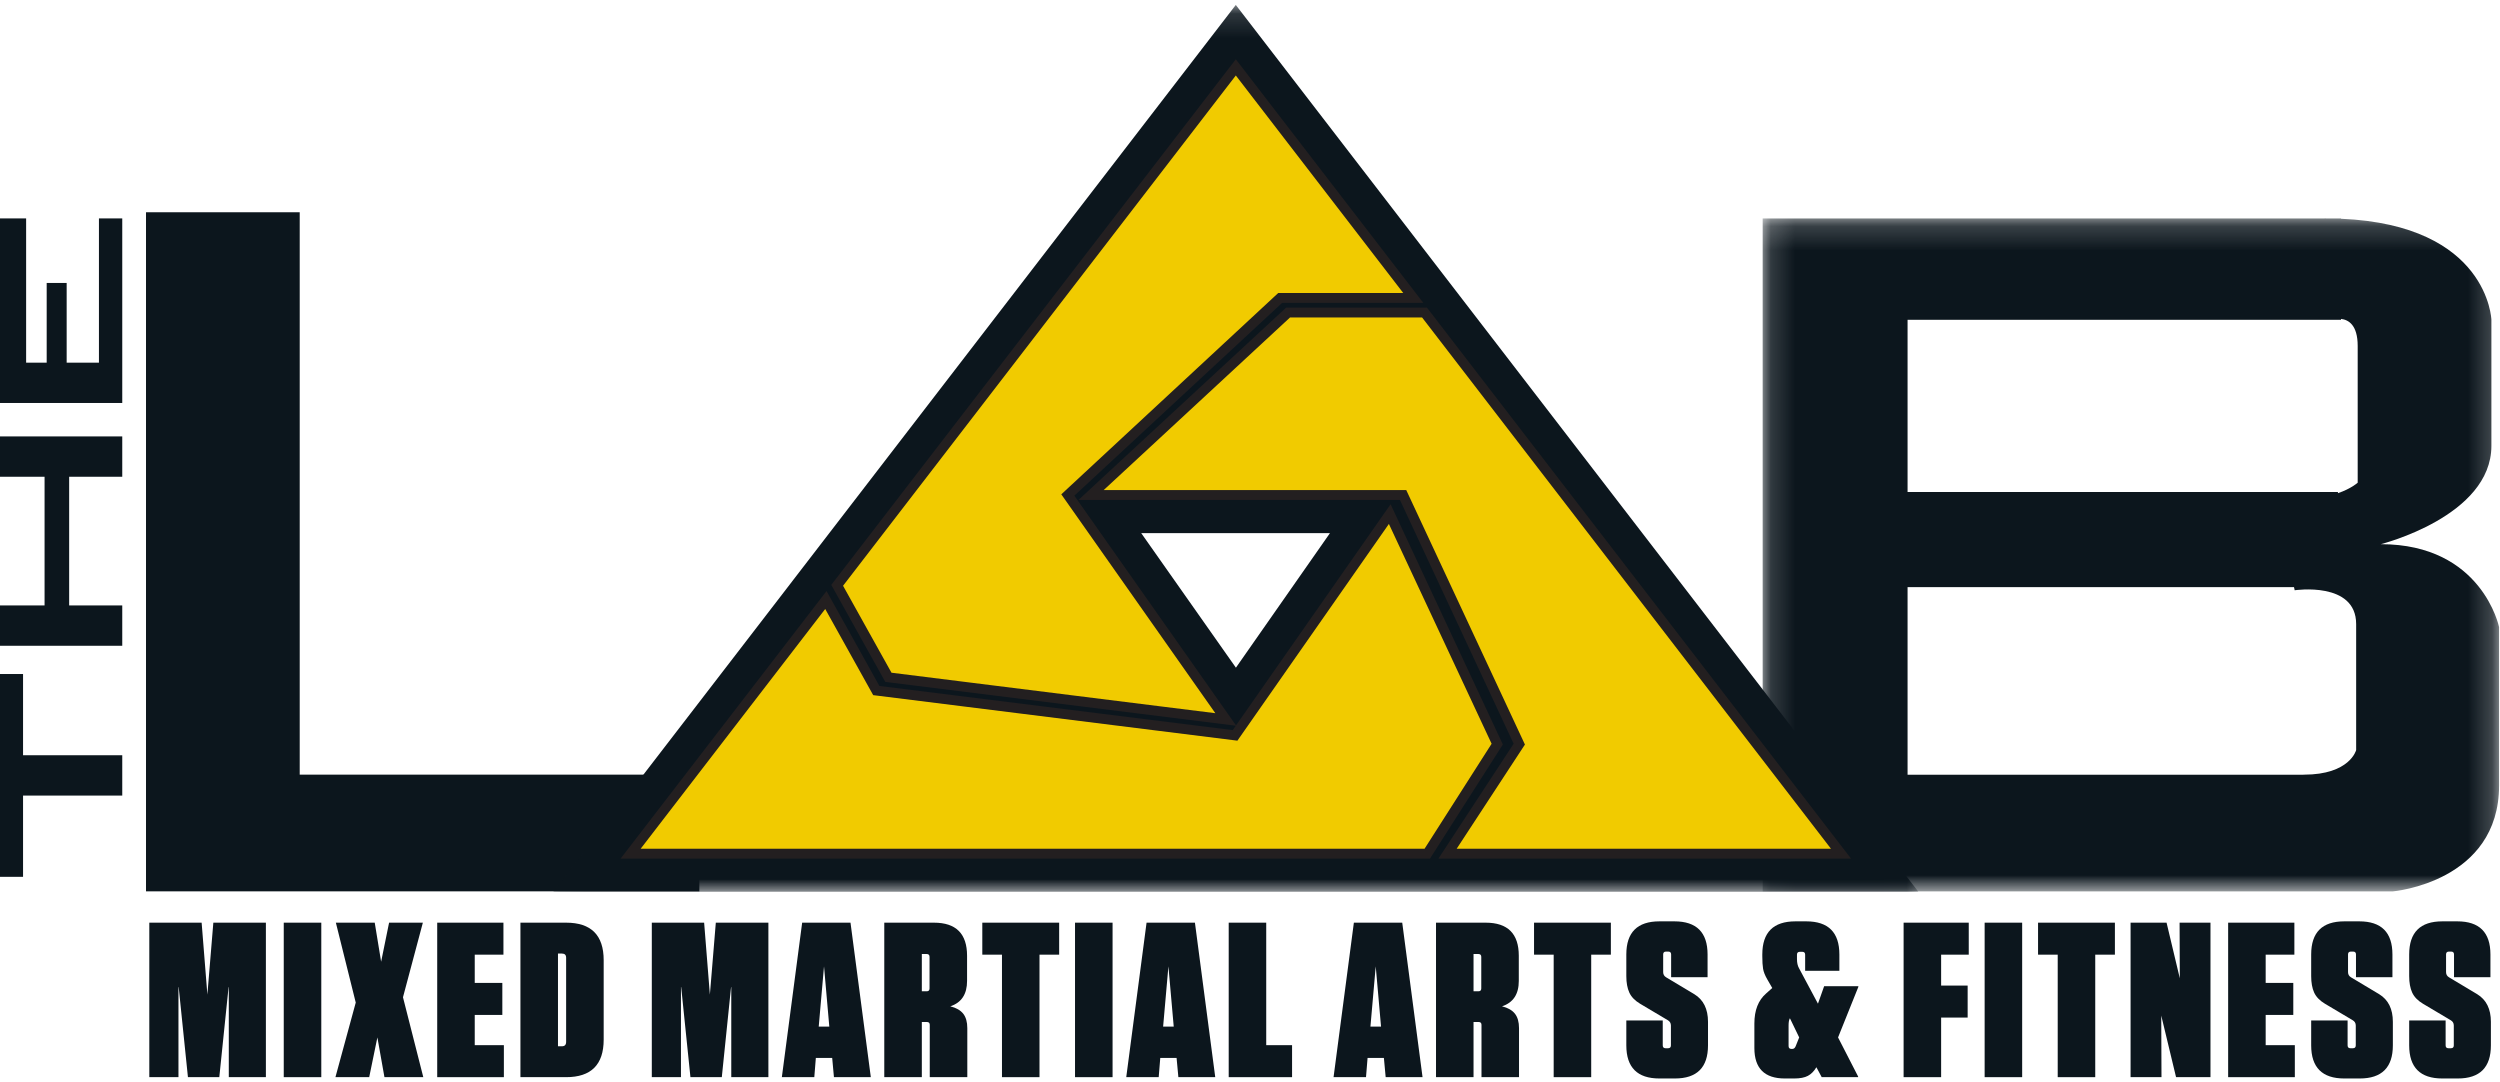 <?xml version="1.0" encoding="UTF-8"?>
<svg width="104px" height="45px" viewBox="0 0 104 45" version="1.1" xmlns="http://www.w3.org/2000/svg" xmlns:xlink="http://www.w3.org/1999/xlink">
    <!-- Generator: Sketch 56.3 (81716) - https://sketch.com -->
    <title>logo/full/colour</title>
    <desc>Created with Sketch.</desc>
    <defs>
        <polygon id="path-1" points="0.157 0.179 30.792 0.179 30.792 28.174 0.157 28.174"></polygon>
        <polygon id="path-3" points="0.202 0.135 56.99 0.135 56.99 37.026 0.202 37.026"></polygon>
    </defs>
    <g id="Symbols" stroke="none" stroke-width="1" fill="none" fill-rule="evenodd">
        <g id="HEADER/1" transform="translate(-68, -12)">
            <g id="HEADER">
                <g id="logo/full/colour" transform="translate(68, 12)">
                    <polygon id="Fill-1" fill="#0C161D" points="12.468 32.225 12.468 8.83 6.074 8.83 6.074 37.08 29.092 37.08 29.092 32.225"></polygon>
                    <g id="Group-4" stroke-width="1" transform="translate(73.17, 8.907)">
                        <mask id="mask-2" fill="white">
                            <use xlink:href="#path-1"></use>
                        </mask>
                        <g id="Clip-3"></g>
                        <path d="M24.91,11.174 C24.91,11.174 24.636,11.423 24.088,11.61 L24.088,11.561 L6.185,11.561 L6.185,4.397 L23.822,4.397 L23.823,4.398 L23.825,4.397 L24.216,4.397 L24.216,4.36 C24.527,4.394 24.91,4.611 24.91,5.485 L24.91,11.174 Z M24.846,22.296 C24.846,22.296 24.59,23.319 22.672,23.319 C22.657,23.319 22.644,23.321 22.629,23.322 L6.185,23.322 L6.185,15.517 L22.26,15.517 C22.277,15.6 22.289,15.648 22.289,15.648 C22.289,15.648 24.846,15.264 24.846,17.054 L24.846,22.296 Z M25.869,13.731 C25.869,13.731 30.472,12.58 30.472,9.639 L30.472,4.398 C30.472,4.398 30.352,0.453 24.216,0.193 L24.216,0.18 L23.59,0.18 C23.583,0.18 23.575,0.179 23.568,0.179 C23.552,0.179 23.538,0.18 23.522,0.18 L0.157,0.18 L0.157,28.174 L22.671,28.174 C22.671,28.175 22.672,28.174 22.672,28.174 L26.381,28.174 C26.381,28.174 30.792,27.793 30.792,23.766 L30.792,17.182 C30.792,17.182 30.089,13.731 25.869,13.731 L25.869,13.731 Z" id="Fill-2" fill="#0C161D" mask="url(#mask-2)"></path>
                    </g>
                    <polygon id="Fill-5" fill="#0C161D" points="5.086 19.833 5.086 18.155 4.11067194e-05 18.155 4.11067194e-05 19.833 1.854 19.833 1.854 25.186 4.11067194e-05 25.186 4.11067194e-05 26.864 5.086 26.864 5.086 25.186 2.877 25.186 2.877 19.833"></polygon>
                    <polygon id="Fill-7" fill="#0C161D" points="5.086 31.418 0.959 31.418 0.959 28.039 4.11067194e-05 28.039 4.11067194e-05 36.476 0.959 36.476 0.959 33.096 5.086 33.096"></polygon>
                    <polygon id="Fill-9" fill="#0C161D" points="4.116 9.086 4.116 15.087 2.773 15.087 2.773 11.771 1.942 11.771 1.942 15.087 1.087 15.087 1.087 9.086 0 9.086 0 15.087 0 16.764 5.086 16.764 5.086 16.756 5.086 9.086"></polygon>
                    <g id="Group-13" stroke-width="1" transform="translate(22.814, 0.071)">
                        <mask id="mask-4" fill="white">
                            <use xlink:href="#path-3"></use>
                        </mask>
                        <g id="Clip-12"></g>
                        <path d="M24.66,22.106 L28.6,27.705 L32.513,22.106 L24.66,22.106 Z M15.136,26.632 C16.949,26.859 21.462,27.423 24.823,27.844 L20.785,22.106 L18.532,22.106 L19.896,20.843 L19.515,20.302 L29.819,10.739 L32.759,10.739 L28.596,5.33 L13.903,24.419 L15.136,26.632 Z M6.639,33.857 L35.692,33.857 L37.666,30.766 C37.037,29.419 35.732,26.625 34.725,24.473 L30.54,30.461 L31.536,31.876 L29.711,31.648 L29.316,32.212 L12.646,30.128 L11.329,27.764 L6.639,33.857 Z M40.336,33.857 L50.553,33.857 L35.665,14.514 L31.393,14.514 C30.496,15.344 28.437,17.252 26.616,18.938 L34.727,18.938 L35.273,18.158 L35.637,18.938 L36.564,18.938 L42.197,31.015 L40.336,33.857 Z M56.99,37.026 L0.202,37.026 L10.12,24.14 L10.12,24.139 L28.595,0.134 L56.99,37.026 Z" id="Fill-11" fill="#0C161D" mask="url(#mask-4)"></path>
                    </g>
                    <path d="M57.813,21.386 L51.379,30.593 L36.454,28.727 L34.356,24.961 L26.235,35.513 L59.374,35.513 C60.168,34.269 62.166,31.141 62.285,30.955 C62.182,30.735 58.665,23.21 57.813,21.386 L57.813,21.386 Z M50.993,29.931 L44.421,20.593 L53.255,12.394 L58.792,12.394 L51.41,2.803 L38.823,19.157 L34.826,24.35 C35.247,25.105 36.823,27.936 36.957,28.176 C37.296,28.218 48.485,29.617 50.993,29.931 L50.993,29.931 Z M63.997,19.157 L59.259,13.001 L53.586,13.001 C53.399,13.173 47.027,19.076 45.388,20.593 L58.369,20.593 L63.203,30.956 L60.218,35.513 L76.585,35.513 L63.997,19.157 Z" id="Fill-14" fill="#F1CB00"></path>
                    <path d="M37.086,27.985 C37.993,28.098 44.255,28.881 48.225,29.378 L50.558,29.669 L44.15,20.564 L53.174,12.189 L58.375,12.189 L51.41,3.14 L35.071,24.368 L37.086,27.985 Z M26.652,35.307 L59.262,35.307 L62.051,30.94 C61.636,30.053 58.768,23.914 57.778,21.796 L51.476,30.812 L36.325,28.918 L34.329,25.334 L26.652,35.307 Z M59.487,35.718 L25.817,35.718 L34.384,24.588 L36.583,28.536 L51.281,30.373 L51.41,30.19 L48.174,29.785 C43.969,29.26 37.194,28.413 36.931,28.38 L36.828,28.366 L34.581,24.332 L38.66,19.032 L51.41,2.466 L59.21,12.6 L53.336,12.6 L44.693,20.621 L51.418,30.177 L57.849,20.977 L57.999,21.299 C58.851,23.123 62.368,30.648 62.471,30.868 L62.519,30.97 L59.487,35.718 Z M60.598,35.307 L76.168,35.307 L59.158,13.206 L53.666,13.206 C53.228,13.612 50.594,16.051 48.37,18.112 L45.913,20.387 L58.5,20.387 L63.437,30.973 L60.598,35.307 Z M77.003,35.718 L59.838,35.718 L62.968,30.939 L58.238,20.798 L44.864,20.798 L48.09,17.81 C50.472,15.604 53.322,12.964 53.446,12.85 L53.505,12.795 L59.36,12.795 L64.16,19.032 L77.003,35.718 Z" id="Fill-16" fill="#231F20"></path>
                    <polygon id="Fill-18" fill="#0C161D" points="8.388 38.383 8.627 41.376 8.875 38.383 11.061 38.383 11.061 44.81 9.518 44.81 9.518 41.064 9.509 41.064 9.123 44.81 7.818 44.81 7.433 41.064 7.424 41.064 7.424 44.81 6.211 44.81 6.211 38.383"></polygon>
                    <polygon id="Fill-20" fill="#0C161D" points="11.804 44.81 13.366 44.81 13.366 38.383 11.804 38.383"></polygon>
                    <polygon id="Fill-22" fill="#0C161D" points="17.591 38.383 16.764 41.486 17.609 44.81 15.993 44.81 15.699 43.157 15.359 44.81 13.954 44.81 14.799 41.707 13.972 38.383 15.589 38.383 15.855 40.008 16.186 38.383"></polygon>
                    <polygon id="Fill-23" fill="#0C161D" points="18.188 38.383 20.943 38.383 20.943 39.714 19.749 39.714 19.749 40.889 20.897 40.889 20.897 42.221 19.749 42.221 19.749 43.479 20.961 43.479 20.961 44.81 18.188 44.81"></polygon>
                    <path d="M23.212,39.668 L23.212,43.525 L23.377,43.525 C23.493,43.525 23.551,43.464 23.551,43.341 L23.551,39.843 C23.551,39.726 23.493,39.668 23.377,39.668 L23.212,39.668 Z M21.65,44.81 L21.65,38.383 L23.551,38.383 C24.592,38.383 25.113,38.903 25.113,39.944 L25.113,43.249 C25.113,44.29 24.592,44.81 23.551,44.81 L21.65,44.81 Z" id="Fill-24" fill="#0C161D"></path>
                    <polygon id="Fill-25" fill="#0C161D" points="29.292 38.383 29.531 41.376 29.778 38.383 31.965 38.383 31.965 44.81 30.421 44.81 30.421 41.064 30.412 41.064 30.027 44.81 28.722 44.81 28.337 41.064 28.328 41.064 28.328 44.81 27.115 44.81 27.115 38.383"></polygon>
                    <path d="M34.279,40.201 L34.059,42.707 L34.499,42.707 L34.279,40.201 Z M35.381,38.383 L36.226,44.81 L34.692,44.81 L34.619,44.011 L33.939,44.011 L33.875,44.81 L32.525,44.81 L33.37,38.383 L35.381,38.383 Z" id="Fill-26" fill="#0C161D"></path>
                    <path d="M38.669,39.806 C38.669,39.726 38.629,39.687 38.55,39.687 L38.348,39.687 L38.348,41.238 L38.55,41.238 C38.629,41.238 38.669,41.199 38.669,41.119 L38.669,39.806 Z M39.532,41.863 C39.777,41.924 39.956,42.027 40.07,42.17 C40.183,42.314 40.24,42.515 40.24,42.772 L40.24,44.81 L38.678,44.81 L38.678,42.634 C38.678,42.555 38.638,42.515 38.559,42.515 L38.348,42.515 L38.348,44.81 L36.786,44.81 L36.786,38.383 L38.853,38.383 C39.771,38.383 40.23,38.842 40.23,39.76 L40.23,40.807 C40.23,41.358 39.998,41.71 39.532,41.863 L39.532,41.863 Z" id="Fill-27" fill="#0C161D"></path>
                    <polygon id="Fill-28" fill="#0C161D" points="43.243 44.81 41.682 44.81 41.682 39.714 40.864 39.714 40.864 38.383 44.061 38.383 44.061 39.714 43.243 39.714"></polygon>
                    <polygon id="Fill-29" fill="#0C161D" points="44.721 44.81 46.283 44.81 46.283 38.383 44.721 38.383"></polygon>
                    <path d="M48.606,40.201 L48.386,42.707 L48.827,42.707 L48.606,40.201 Z M49.709,38.383 L50.554,44.81 L49.02,44.81 L48.946,44.011 L48.267,44.011 L48.202,44.81 L46.852,44.81 L47.697,38.383 L49.709,38.383 Z" id="Fill-30" fill="#0C161D"></path>
                    <polygon id="Fill-31" fill="#0C161D" points="51.114 38.383 52.675 38.383 52.675 43.479 53.75 43.479 53.75 44.81 51.114 44.81"></polygon>
                    <path d="M57.23,40.201 L57.01,42.707 L57.451,42.707 L57.23,40.201 Z M58.333,38.383 L59.178,44.81 L57.644,44.81 L57.57,44.011 L56.891,44.011 L56.826,44.81 L55.476,44.81 L56.321,38.383 L58.333,38.383 Z" id="Fill-32" fill="#0C161D"></path>
                    <path d="M61.621,39.806 C61.621,39.726 61.581,39.687 61.501,39.687 L61.299,39.687 L61.299,41.238 L61.501,41.238 C61.581,41.238 61.621,41.199 61.621,41.119 L61.621,39.806 Z M62.484,41.863 C62.729,41.924 62.908,42.027 63.021,42.17 C63.134,42.314 63.191,42.515 63.191,42.772 L63.191,44.81 L61.63,44.81 L61.63,42.634 C61.63,42.555 61.59,42.515 61.51,42.515 L61.299,42.515 L61.299,44.81 L59.738,44.81 L59.738,38.383 L61.804,38.383 C62.723,38.383 63.182,38.842 63.182,39.76 L63.182,40.807 C63.182,41.358 62.949,41.71 62.484,41.863 L62.484,41.863 Z" id="Fill-33" fill="#0C161D"></path>
                    <polygon id="Fill-34" fill="#0C161D" points="66.194 44.81 64.633 44.81 64.633 39.714 63.816 39.714 63.816 38.383 67.012 38.383 67.012 39.714 66.194 39.714"></polygon>
                    <path d="M70.483,41.358 C70.863,41.59 71.053,41.973 71.053,42.506 L71.053,43.488 C71.053,44.406 70.594,44.865 69.675,44.865 L69.032,44.865 C68.114,44.865 67.655,44.406 67.655,43.488 L67.655,42.45 L69.17,42.45 L69.17,43.488 C69.17,43.568 69.21,43.607 69.289,43.607 L69.391,43.607 C69.47,43.607 69.51,43.568 69.51,43.488 L69.51,42.662 C69.51,42.564 69.467,42.49 69.381,42.441 L68.224,41.753 C68.01,41.624 67.861,41.47 67.779,41.289 C67.696,41.108 67.655,40.88 67.655,40.605 L67.655,39.705 C67.655,38.787 68.114,38.328 69.032,38.328 L69.657,38.328 C70.575,38.328 71.035,38.787 71.035,39.705 L71.035,40.651 L69.519,40.651 L69.519,39.705 C69.519,39.625 69.479,39.586 69.4,39.586 L69.308,39.586 C69.228,39.586 69.188,39.625 69.188,39.705 L69.188,40.44 C69.188,40.538 69.231,40.611 69.317,40.66 L70.483,41.358 Z" id="Fill-35" fill="#0C161D"></path>
                    <path d="M74.561,43.635 C74.623,43.635 74.668,43.598 74.699,43.525 L74.846,43.157 L74.46,42.358 C74.424,42.42 74.405,42.518 74.405,42.653 L74.405,43.516 C74.405,43.595 74.445,43.635 74.525,43.635 L74.561,43.635 Z M75.783,44.81 L75.562,44.397 C75.464,44.562 75.346,44.682 75.209,44.755 C75.071,44.829 74.88,44.865 74.635,44.865 L74.249,44.865 C73.404,44.865 72.982,44.443 72.982,43.598 L72.982,42.579 C72.982,42.028 73.144,41.612 73.469,41.33 L73.726,41.101 L73.514,40.733 C73.422,40.574 73.366,40.43 73.344,40.302 C73.323,40.173 73.312,39.999 73.312,39.778 L73.312,39.705 C73.312,38.787 73.771,38.328 74.69,38.328 L75.14,38.328 C76.058,38.328 76.518,38.787 76.518,39.705 L76.518,40.384 L75.094,40.384 L75.094,39.714 C75.094,39.635 75.054,39.595 74.975,39.595 L74.874,39.595 C74.794,39.595 74.754,39.635 74.754,39.714 L74.754,39.898 C74.754,40.051 74.782,40.177 74.837,40.274 L75.627,41.753 L75.884,41.027 L77.307,41.027 L77.307,41.055 L76.463,43.157 L77.298,44.783 L77.298,44.81 L75.783,44.81 Z" id="Fill-36" fill="#0C161D"></path>
                    <polygon id="Fill-37" fill="#0C161D" points="79.19 38.383 81.9 38.383 81.9 39.714 80.751 39.714 80.751 41 81.854 41 81.854 42.331 80.751 42.331 80.751 44.81 79.19 44.81"></polygon>
                    <polygon id="Fill-38" fill="#0C161D" points="82.561 44.81 84.122 44.81 84.122 38.383 82.561 38.383"></polygon>
                    <polygon id="Fill-39" fill="#0C161D" points="87.162 44.81 85.601 44.81 85.601 39.714 84.783 39.714 84.783 38.383 87.98 38.383 87.98 39.714 87.162 39.714"></polygon>
                    <polygon id="Fill-40" fill="#0C161D" points="90.68 40.697 90.671 38.383 91.956 38.383 91.956 44.81 90.524 44.81 89.908 42.248 89.918 44.81 88.632 44.81 88.632 38.383 90.129 38.383"></polygon>
                    <polygon id="Fill-41" fill="#0C161D" points="92.691 38.383 95.446 38.383 95.446 39.714 94.252 39.714 94.252 40.889 95.401 40.889 95.401 42.221 94.252 42.221 94.252 43.479 95.465 43.479 95.465 44.81 92.691 44.81"></polygon>
                    <path d="M98.973,41.358 C99.353,41.59 99.543,41.973 99.543,42.506 L99.543,43.488 C99.543,44.406 99.083,44.865 98.165,44.865 L97.522,44.865 C96.604,44.865 96.145,44.406 96.145,43.488 L96.145,42.45 L97.66,42.45 L97.66,43.488 C97.66,43.568 97.7,43.607 97.779,43.607 L97.88,43.607 C97.96,43.607 98,43.568 98,43.488 L98,42.662 C98,42.564 97.957,42.49 97.871,42.441 L96.714,41.753 C96.499,41.624 96.351,41.47 96.268,41.289 C96.186,41.108 96.145,40.88 96.145,40.605 L96.145,39.705 C96.145,38.787 96.604,38.328 97.522,38.328 L98.147,38.328 C99.065,38.328 99.525,38.787 99.525,39.705 L99.525,40.651 L98.009,40.651 L98.009,39.705 C98.009,39.625 97.969,39.586 97.89,39.586 L97.798,39.586 C97.718,39.586 97.678,39.625 97.678,39.705 L97.678,40.44 C97.678,40.538 97.721,40.611 97.807,40.66 L98.973,41.358 Z" id="Fill-42" fill="#0C161D"></path>
                    <path d="M103.051,41.358 C103.431,41.59 103.621,41.973 103.621,42.506 L103.621,43.488 C103.621,44.406 103.161,44.865 102.243,44.865 L101.6,44.865 C100.682,44.865 100.222,44.406 100.222,43.488 L100.222,42.45 L101.738,42.45 L101.738,43.488 C101.738,43.568 101.778,43.607 101.857,43.607 L101.958,43.607 C102.038,43.607 102.078,43.568 102.078,43.488 L102.078,42.662 C102.078,42.564 102.035,42.49 101.949,42.441 L100.792,41.753 C100.577,41.624 100.429,41.47 100.346,41.289 C100.264,41.108 100.222,40.88 100.222,40.605 L100.222,39.705 C100.222,38.787 100.682,38.328 101.6,38.328 L102.225,38.328 C103.143,38.328 103.602,38.787 103.602,39.705 L103.602,40.651 L102.087,40.651 L102.087,39.705 C102.087,39.625 102.047,39.586 101.968,39.586 L101.876,39.586 C101.796,39.586 101.756,39.625 101.756,39.705 L101.756,40.44 C101.756,40.538 101.799,40.611 101.885,40.66 L103.051,41.358 Z" id="Fill-43" fill="#0C161D"></path>
                </g>
            </g>
        </g>
    </g>
</svg>